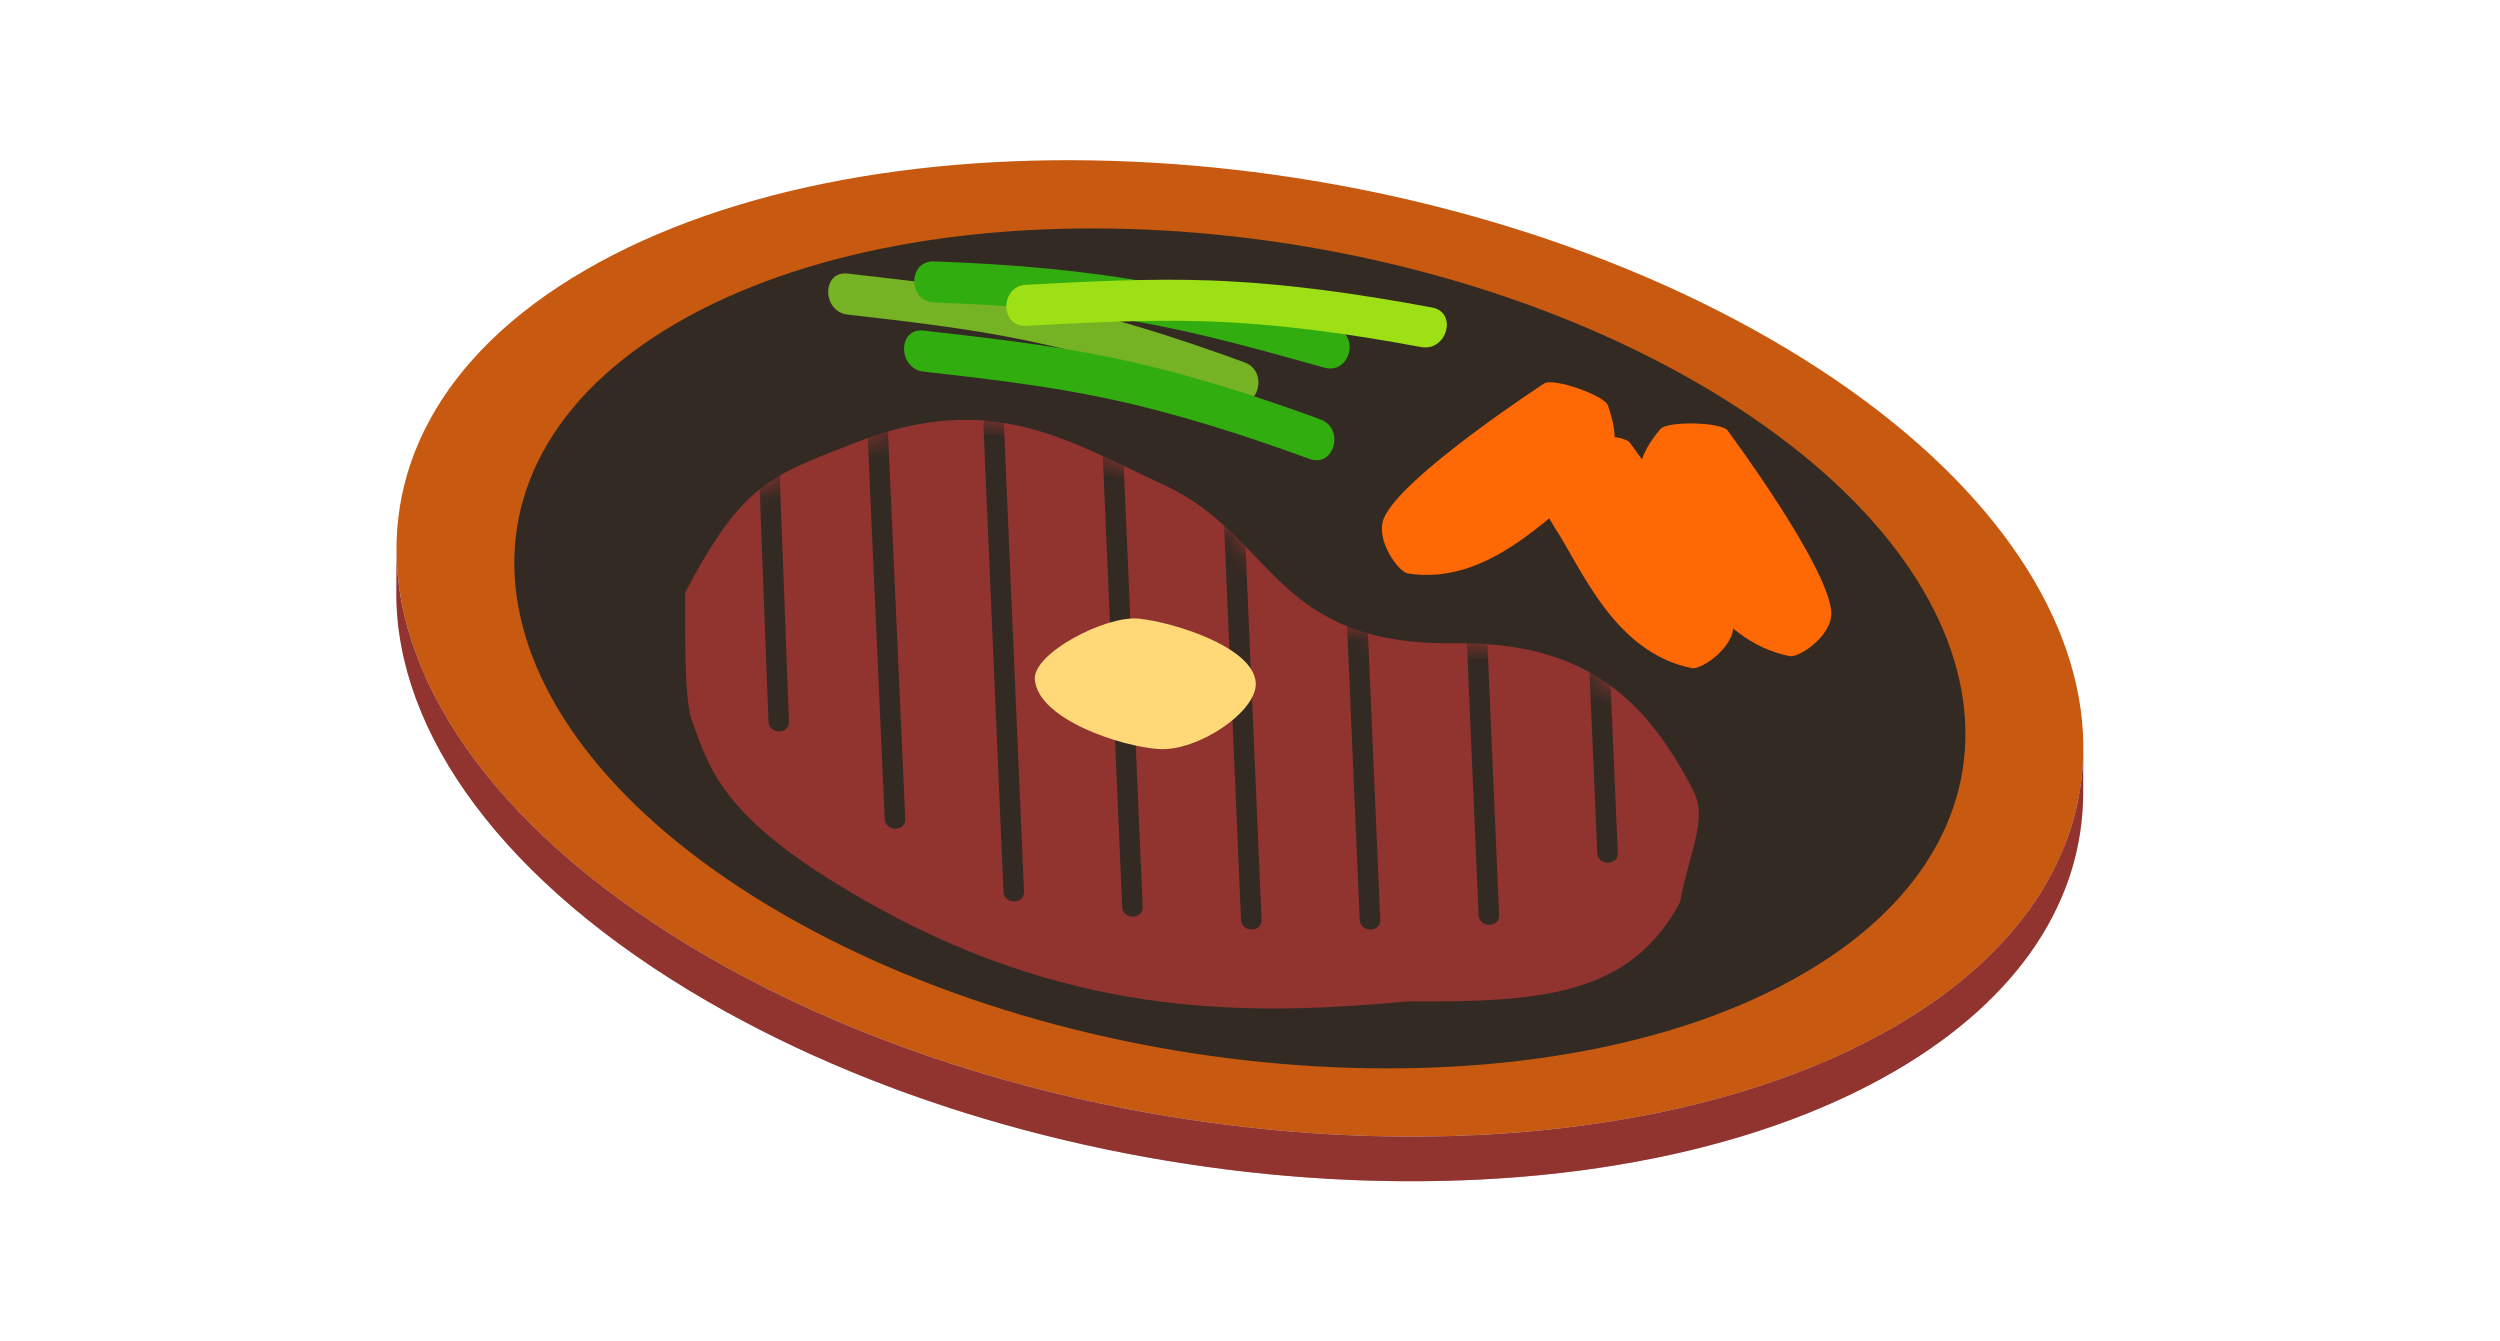 <svg width="123" height="66" viewBox="0 0 123 66" fill="none" xmlns="http://www.w3.org/2000/svg">
<path d="M87.149 16.709C104.945 26.983 107.668 42.114 93.224 50.508C78.788 58.897 52.656 57.369 34.861 47.095C17.065 36.821 14.342 21.69 28.778 13.3C43.222 4.906 69.354 6.434 87.149 16.709Z" fill="#C75910"/>
<path d="M102.499 36.827L102.493 39.022C102.478 44.215 99.442 49.084 93.216 52.703C78.78 61.092 52.649 59.564 34.853 49.289C24.727 43.443 19.481 36.024 19.5 29.169L19.506 26.975C19.487 33.829 24.733 41.249 34.859 47.095C52.655 57.37 78.786 58.898 93.222 50.508C99.448 46.89 102.484 42.02 102.499 36.827Z" fill="#91332F"/>
<mask id="mask0_3805_152459" style="mask-type:luminance" maskUnits="userSpaceOnUse" x="19" y="26" width="84" height="33">
<path d="M102.499 36.828L102.493 39.023C102.478 44.215 99.442 49.085 93.216 52.703C78.78 61.093 52.649 59.565 34.853 49.291C24.727 43.444 19.481 36.025 19.5 29.17L19.506 26.976C19.487 33.83 24.733 41.25 34.859 47.096C52.655 57.371 78.786 58.898 93.222 50.509C99.448 46.891 102.484 42.021 102.499 36.828Z" fill="white"/>
</mask>
<g mask="url(#mask0_3805_152459)">
<path d="M102.5 36.829L102.493 39.023C102.493 39.136 102.491 39.248 102.488 39.359L102.494 37.165C102.498 37.053 102.499 36.941 102.5 36.829Z" fill="#91332F"/>
<path d="M102.488 37.164L102.482 39.358C102.461 40.097 102.379 40.829 102.234 41.551L102.241 39.357C102.385 38.635 102.467 37.903 102.488 37.164Z" fill="#91332F"/>
<path d="M102.248 39.358L102.241 41.553C102.104 42.24 101.91 42.918 101.66 43.586L101.666 41.391C101.917 40.724 102.11 40.046 102.248 39.358Z" fill="#91332F"/>
<path d="M101.665 41.391L101.659 43.585C101.41 44.247 101.106 44.898 100.746 45.536L100.752 43.342C101.113 42.704 101.417 42.053 101.665 41.391Z" fill="#91332F"/>
<path d="M100.755 43.343L100.749 45.537C100.37 46.208 99.929 46.864 99.426 47.503L99.432 45.309C99.936 44.67 100.376 44.014 100.755 43.343Z" fill="#91332F"/>
<path d="M99.433 45.309L99.427 47.503C98.853 48.231 98.198 48.937 97.461 49.617L97.467 47.423C98.204 46.743 98.859 46.037 99.433 45.309Z" fill="#91332F"/>
<path d="M97.465 47.424L97.459 49.618C96.349 50.641 95.054 51.605 93.57 52.496L93.576 50.302C95.06 49.411 96.356 48.447 97.465 47.424Z" fill="#91332F"/>
<path d="M93.577 50.3L93.57 52.494C93.454 52.564 93.336 52.633 93.217 52.703C91.18 53.887 88.909 54.873 86.461 55.666L86.467 53.471C88.915 52.679 91.186 51.693 93.224 50.508C93.342 50.439 93.46 50.37 93.577 50.3Z" fill="#91332F"/>
<path d="M86.466 53.473L86.46 55.667C84.516 56.296 82.46 56.803 80.32 57.189L80.326 54.995C82.466 54.609 84.522 54.102 86.466 53.473Z" fill="#91332F"/>
<path d="M80.325 54.995L80.318 57.189C78.874 57.45 77.391 57.655 75.879 57.806L75.885 55.612C77.397 55.461 78.88 55.256 80.325 54.995Z" fill="#91332F"/>
<path d="M75.886 55.612L75.88 57.806C74.524 57.942 73.144 58.033 71.746 58.08L71.752 55.886C73.15 55.839 74.53 55.748 75.886 55.612Z" fill="#91332F"/>
<path d="M71.75 55.885L71.744 58.079C70.406 58.124 69.052 58.13 67.688 58.096L67.694 55.902C69.058 55.936 70.412 55.93 71.75 55.885Z" fill="#91332F"/>
<path d="M67.697 55.902L67.691 58.096C66.315 58.062 64.93 57.987 63.539 57.872L63.545 55.678C64.936 55.793 66.322 55.867 67.697 55.902Z" fill="#91332F"/>
<path d="M63.544 55.679L63.537 57.873C62.092 57.754 60.641 57.591 59.191 57.386L59.198 55.191C60.647 55.397 62.098 55.559 63.544 55.679Z" fill="#91332F"/>
<path d="M59.202 55.19L59.195 57.384C57.617 57.161 56.04 56.886 54.473 56.561L54.479 54.367C56.046 54.692 57.623 54.967 59.202 55.19Z" fill="#91332F"/>
<path d="M54.476 54.367L54.47 56.561C52.705 56.196 50.952 55.766 49.223 55.273L49.229 53.079C50.958 53.572 52.711 54.001 54.476 54.367Z" fill="#91332F"/>
<path d="M49.224 53.079L49.218 55.273C47.041 54.653 44.902 53.933 42.824 53.114L42.83 50.92C44.908 51.739 47.048 52.459 49.224 53.079Z" fill="#91332F"/>
<path d="M42.834 50.92L42.828 53.114C40.041 52.016 37.364 50.74 34.853 49.291C24.727 43.444 19.481 36.025 19.5 29.17L19.506 26.976C19.487 33.83 24.733 41.25 34.859 47.096C37.37 48.546 40.047 49.822 42.834 50.92Z" fill="#91332F"/>
</g>
<path d="M83.493 18.831C98.801 27.67 101.144 40.686 88.718 47.907C76.3 55.124 53.821 53.81 38.512 44.971C23.204 36.133 20.861 23.116 33.279 15.9C45.705 8.679 68.184 9.993 83.493 18.831Z" fill="#332A23"/>
<path d="M71.578 31.648C62.612 31.767 62.734 26.363 57.23 23.841C52.623 21.73 48.831 19.149 42.158 21.752C37.912 23.408 36.565 23.74 33.707 29.155C33.739 30.344 33.611 34.23 34.031 35.409C34.947 37.973 35.603 40.478 43.196 44.665C53.13 50.144 61.709 49.961 69.262 49.27C75.847 49.317 80.216 48.971 82.658 44.386C83.134 41.825 84.038 40.32 83.313 38.907C81.05 34.5 78.081 31.563 71.578 31.648Z" fill="#91332F"/>
<mask id="mask1_3805_152459" style="mask-type:luminance" maskUnits="userSpaceOnUse" x="33" y="20" width="51" height="30">
<path d="M71.582 31.648C62.616 31.767 62.738 26.363 57.234 23.841C52.627 21.73 48.835 19.149 42.162 21.752C37.916 23.408 36.569 23.74 33.711 29.155C33.743 30.344 33.614 34.23 34.035 35.409C34.951 37.973 35.607 40.478 43.2 44.665C53.134 50.144 61.713 49.961 69.266 49.27C75.851 49.317 80.22 48.971 82.662 44.386C83.138 41.825 84.042 40.32 83.317 38.907C81.054 34.5 78.085 31.563 71.582 31.648Z" fill="white"/>
</mask>
<g mask="url(#mask1_3805_152459)">
<path d="M37.289 21.774C37.441 25.773 37.592 29.773 37.743 33.772L37.809 35.5C37.833 36.147 38.843 36.15 38.818 35.5C38.667 31.5 38.515 27.501 38.364 23.501L38.299 21.774C38.274 21.126 37.265 21.123 37.289 21.774Z" fill="#332A23"/>
<path d="M42.669 21.025C42.919 26.637 43.17 32.25 43.42 37.863C43.456 38.671 43.492 39.479 43.528 40.287C43.557 40.934 44.567 40.937 44.538 40.287C44.287 34.674 44.037 29.061 43.786 23.448C43.75 22.641 43.714 21.833 43.678 21.025C43.649 20.378 42.64 20.374 42.669 21.025Z" fill="#332A23"/>
<path d="M48.387 20.967C48.674 27.639 48.961 34.31 49.247 40.981C49.288 41.942 49.33 42.902 49.371 43.862C49.399 44.51 50.408 44.513 50.38 43.862C50.094 37.191 49.807 30.52 49.52 23.848C49.479 22.888 49.438 21.927 49.397 20.967C49.369 20.32 48.359 20.317 48.387 20.967Z" fill="#332A23"/>
<path d="M54.227 21.716C54.514 28.388 54.8 35.059 55.087 41.73C55.128 42.691 55.169 43.651 55.211 44.611C55.238 45.259 56.248 45.262 56.22 44.611C55.934 37.94 55.647 31.269 55.36 24.597C55.319 23.637 55.278 22.677 55.236 21.716C55.209 21.069 54.199 21.066 54.227 21.716Z" fill="#332A23"/>
<path d="M60.075 22.351C60.361 29.022 60.648 35.694 60.935 42.365C60.976 43.326 61.017 44.286 61.058 45.246C61.086 45.893 62.096 45.897 62.068 45.246C61.781 38.575 61.495 31.903 61.208 25.232C61.167 24.272 61.125 23.311 61.084 22.351C61.056 21.704 60.047 21.7 60.075 22.351Z" fill="#332A23"/>
<path d="M65.915 22.351C66.201 29.022 66.488 35.694 66.774 42.365C66.816 43.326 66.857 44.286 66.898 45.246C66.926 45.893 67.936 45.897 67.907 45.246C67.621 38.575 67.334 31.903 67.048 25.232C67.007 24.272 66.965 23.311 66.924 22.351C66.896 21.704 65.887 21.7 65.915 22.351Z" fill="#332A23"/>
<path d="M71.762 22.12C72.049 28.792 72.335 35.463 72.622 42.135C72.663 43.095 72.705 44.056 72.746 45.016C72.774 45.663 73.783 45.666 73.755 45.016C73.469 38.344 73.182 31.673 72.895 25.002C72.854 24.041 72.813 23.081 72.772 22.12C72.744 21.473 71.734 21.47 71.762 22.12Z" fill="#332A23"/>
<path d="M77.602 19.064C77.889 25.735 78.175 32.407 78.462 39.078C78.503 40.038 78.544 40.999 78.586 41.959C78.614 42.606 79.623 42.61 79.595 41.959C79.308 35.288 79.022 28.616 78.735 21.945C78.694 20.985 78.653 20.024 78.612 19.064C78.584 18.417 77.574 18.413 77.602 19.064Z" fill="#332A23"/>
</g>
<path d="M50.913 33.43C50.806 32.15 54.384 30.272 56.029 30.437C57.675 30.601 61.678 31.819 61.783 33.594C61.867 35.008 58.926 36.977 57.017 36.854C55.181 36.736 51.077 35.405 50.913 33.43Z" fill="#FFD978"/>
<path d="M41.709 15.479C44.62 15.813 47.534 16.142 50.407 16.733C53.916 17.455 57.331 18.545 60.692 19.774C61.914 20.221 62.441 18.271 61.228 17.828C57.789 16.57 54.294 15.459 50.7 14.737C47.73 14.139 44.716 13.805 41.709 13.46C40.42 13.312 40.431 15.332 41.709 15.479Z" fill="#75B224"/>
<path d="M45.443 18.283C48.355 18.618 51.268 18.946 54.142 19.538C57.651 20.26 61.065 21.35 64.426 22.579C65.648 23.026 66.175 21.076 64.963 20.633C61.523 19.374 58.028 18.264 54.434 17.541C51.464 16.944 48.45 16.61 45.443 16.265C44.154 16.117 44.165 18.137 45.443 18.283Z" fill="#32AD10"/>
<path d="M65.691 16.141C62.782 15.329 59.871 14.508 56.899 13.956C53.288 13.286 49.625 12.992 45.958 12.861C44.659 12.815 44.661 14.834 45.958 14.88C49.528 15.008 53.094 15.281 56.607 15.949C59.495 16.498 62.325 17.298 65.154 18.087C66.408 18.437 66.943 16.49 65.691 16.141Z" fill="#32AD10"/>
<path d="M50.484 16.031C53.416 15.878 56.351 15.715 59.288 15.808C62.865 15.922 66.405 16.421 69.919 17.075C71.189 17.311 71.733 15.366 70.456 15.129C66.852 14.457 63.212 13.932 59.545 13.798C56.522 13.688 53.502 13.854 50.484 14.012C49.192 14.08 49.184 16.099 50.484 16.031Z" fill="#9DE016"/>
<path d="M90.099 30.148C90.01 27.927 85.011 21.198 85.011 21.198C84.731 20.755 82.031 20.706 81.694 21.107C80.607 22.403 80.177 23.634 81.303 25.354C82.646 27.406 84.238 31.511 88.055 32.283C88.504 32.374 90.145 31.284 90.099 30.148Z" fill="#FF6905"/>
<path d="M85.283 30.738C85.194 28.517 80.194 21.788 80.194 21.788C79.915 21.345 77.214 21.296 76.878 21.697C75.791 22.993 75.36 24.224 76.486 25.944C77.829 27.995 79.422 32.101 83.238 32.873C83.688 32.964 85.328 31.874 85.283 30.738Z" fill="#FF6905"/>
<path d="M68.085 25.502C68.939 23.45 75.963 18.874 75.963 18.874C76.378 18.556 78.928 19.447 79.105 19.939C79.674 21.532 79.651 22.836 77.998 24.059C76.027 25.516 73.109 28.814 69.261 28.214C68.808 28.143 67.648 26.551 68.085 25.502Z" fill="#FF6905"/>
</svg>
